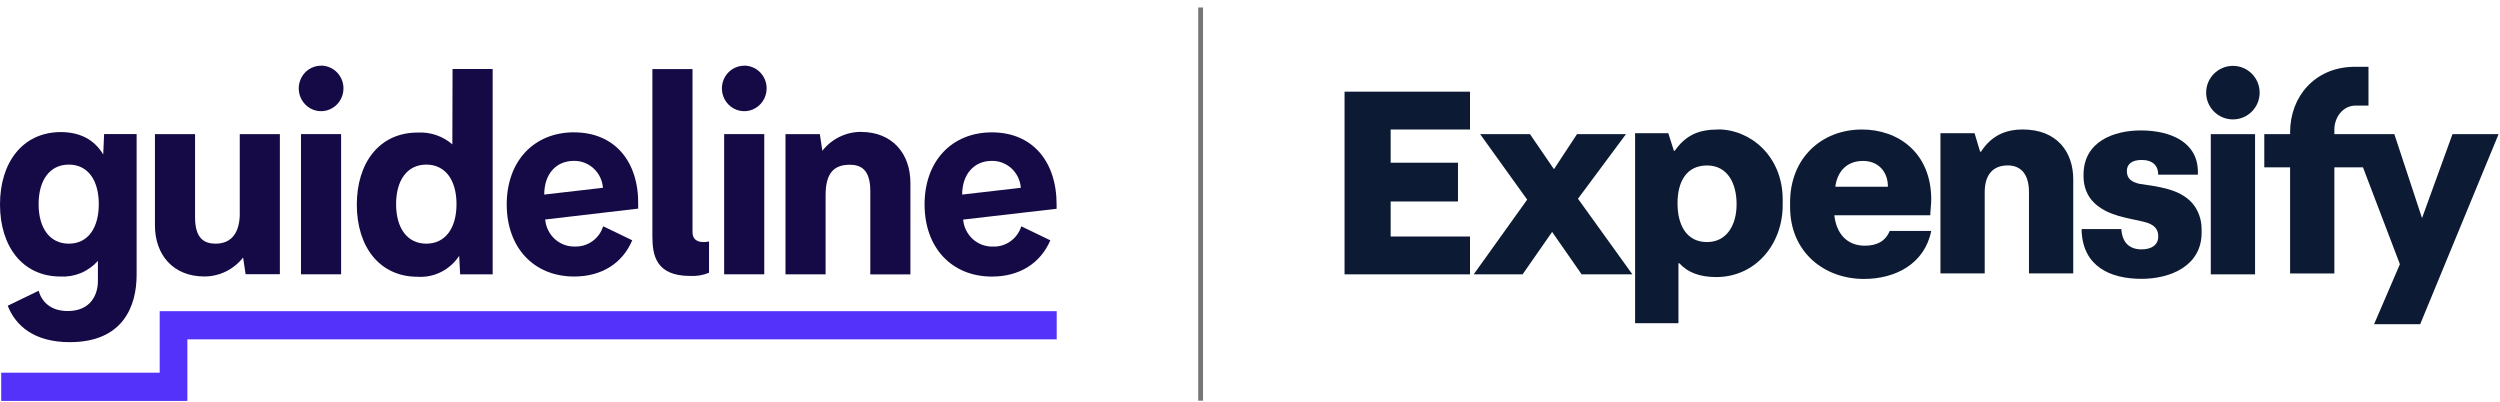 <?xml version="1.0" encoding="utf-8"?>
<svg xmlns="http://www.w3.org/2000/svg" fill="none" height="49" viewBox="0 0 305 49" width="305">
<path d="M146.771 0.913H146.182V48.883H146.771V0.913Z" fill="#777675"/>
<path d="M12.588 18.837C11.544 17.104 9.858 16.113 7.382 16.113C2.748 16.142 0 19.828 0 24.939C0 30.051 2.742 33.736 7.382 33.736C8.231 33.783 9.086 33.636 9.876 33.306C10.666 32.976 11.373 32.469 11.945 31.826V34.285C11.945 35.959 11.061 37.946 8.255 37.946C6.126 37.946 5.077 36.755 4.711 35.476L0.943 37.298C1.887 39.715 4.139 41.743 8.514 41.743C15 41.743 16.668 37.368 16.668 33.536V16.355H12.7L12.594 18.831L12.588 18.837ZM8.396 29.727C6.079 29.727 4.711 27.84 4.711 24.904C4.711 21.968 6.079 20.081 8.396 20.081C10.713 20.081 12.052 21.968 12.052 24.904C12.052 27.84 10.713 29.727 8.396 29.727Z" fill="#150A45"/>
<path d="M105.051 16.089C104.143 16.089 103.246 16.29 102.433 16.691C101.613 17.092 100.894 17.669 100.328 18.395L100.021 16.366H95.829V33.471H100.723V23.813C100.723 21.142 101.713 20.099 103.677 20.099C105.045 20.099 106.177 20.706 106.177 23.312V33.477H111.07V22.316C111.07 18.701 108.83 16.095 105.045 16.095L105.051 16.089Z" fill="#150A45"/>
<path d="M29.256 26.012C29.256 28.359 28.266 29.727 26.308 29.727C24.94 29.727 23.797 29.12 23.797 26.514V16.361H18.903V27.498C18.903 31.107 21.143 33.73 24.929 33.73C25.837 33.73 26.733 33.524 27.552 33.123C28.372 32.722 29.091 32.139 29.657 31.419L29.964 33.453H34.144V16.361H29.25V26.012H29.256Z" fill="#150A45"/>
<path d="M41.615 16.361H36.721V33.465H41.615V16.361Z" fill="#150A45"/>
<path d="M55.193 17.616C54.008 16.596 52.487 16.083 50.942 16.172C46.284 16.172 43.531 19.863 43.531 24.969C43.531 30.075 46.284 33.766 50.942 33.766C51.933 33.831 52.923 33.63 53.813 33.182C54.704 32.734 55.464 32.056 56.019 31.213L56.137 33.465H60.105V8.419H55.211L55.187 17.616H55.193ZM52.009 29.727C49.692 29.727 48.324 27.84 48.324 24.904C48.324 21.968 49.692 20.081 52.009 20.081C54.327 20.081 55.694 21.968 55.694 24.904C55.694 27.84 54.327 29.727 52.009 29.727Z" fill="#150A45"/>
<path d="M39.168 8.012C38.625 8.012 38.1 8.177 37.652 8.478C37.204 8.784 36.856 9.215 36.65 9.727C36.444 10.235 36.391 10.795 36.497 11.331C36.603 11.868 36.862 12.363 37.246 12.752C37.629 13.141 38.112 13.407 38.643 13.513C39.174 13.619 39.722 13.566 40.217 13.354C40.718 13.141 41.143 12.787 41.444 12.328C41.744 11.868 41.904 11.331 41.904 10.783C41.904 10.046 41.615 9.338 41.102 8.819C40.589 8.301 39.893 8.006 39.174 8.006L39.168 8.012Z" fill="#150A45"/>
<path d="M93.241 16.361H88.347V33.465H93.241V16.361Z" fill="#150A45"/>
<path d="M90.8 8.012C90.257 8.012 89.733 8.177 89.284 8.478C88.836 8.784 88.488 9.215 88.276 9.727C88.07 10.235 88.017 10.795 88.123 11.331C88.229 11.868 88.488 12.363 88.872 12.752C89.255 13.141 89.738 13.407 90.269 13.513C90.8 13.619 91.348 13.566 91.843 13.354C92.344 13.141 92.769 12.787 93.07 12.328C93.37 11.868 93.53 11.331 93.53 10.783C93.53 10.046 93.241 9.338 92.728 8.819C92.215 8.301 91.519 8.006 90.8 8.006V8.012Z" fill="#150A45"/>
<path d="M128.906 25.464V24.945C128.906 19.662 125.929 16.148 121.017 16.148C116.106 16.148 112.798 19.662 112.798 24.945C112.798 30.228 116.112 33.742 121.017 33.742C124.413 33.742 126.943 32.097 128.14 29.32L124.596 27.61C124.366 28.353 123.9 28.99 123.275 29.438C122.65 29.886 121.902 30.11 121.135 30.081C120.233 30.104 119.349 29.78 118.676 29.167C118.004 28.554 117.58 27.699 117.503 26.785H117.538L128.906 25.47V25.464ZM117.385 23.737C117.385 21.254 118.836 19.627 120.999 19.627C121.89 19.609 122.751 19.945 123.411 20.553C124.071 21.166 124.472 22.009 124.543 22.911L117.385 23.737Z" fill="#150A45"/>
<path d="M70.046 16.142C65.134 16.142 61.82 19.657 61.82 24.939C61.82 30.222 65.134 33.736 70.046 33.736C73.436 33.736 75.965 32.091 77.133 29.314L73.589 27.604C73.359 28.335 72.905 28.966 72.292 29.415C71.679 29.857 70.942 30.093 70.193 30.075C69.279 30.116 68.389 29.792 67.705 29.179C67.021 28.566 66.59 27.705 66.514 26.779L77.858 25.452V24.933C77.928 19.662 74.951 16.148 70.046 16.148V16.142ZM66.396 23.737C66.396 21.254 67.817 19.627 70.016 19.627C70.906 19.609 71.767 19.945 72.427 20.553C73.088 21.166 73.489 22.009 73.559 22.911L66.39 23.737H66.396Z" fill="#150A45"/>
<path d="M84.485 28.318V8.424H79.591V28.825C79.591 31.195 80.057 33.666 84.202 33.666C84.986 33.707 85.77 33.577 86.501 33.276V29.456C86.501 29.456 84.485 29.975 84.485 28.318Z" fill="#150A45"/>
<path d="M128.918 37.964H19.481V45.469H0.147V48.913H22.859V41.401H128.918V37.964Z" fill="#5532FA"/>
<path d="M164.035 33.471H179.341V28.854H169.66V24.58H177.873V19.851H169.66V15.8H179.341V11.184H164.035V33.465V33.471Z" fill="#0C1B33"/>
<path d="M209.612 15.8C207.247 15.8 205.673 16.479 204.323 18.389H204.211L203.533 16.248H199.482V39.432H204.771V32.115H204.883C205.897 33.241 207.359 33.801 209.388 33.801C214.116 33.801 217.489 29.863 217.489 25.022V24.344C217.489 19.055 213.55 15.789 209.612 15.789V15.8ZM208.261 29.532C205.785 29.532 204.659 27.504 204.659 24.804C204.659 22.103 205.785 20.187 208.261 20.187C210.738 20.187 211.864 22.327 211.864 24.916C211.864 27.504 210.626 29.532 208.261 29.532Z" fill="#0C1B33"/>
<path d="M235.613 24.356C235.613 18.619 231.563 15.8 227.17 15.8C222.218 15.8 218.391 19.291 218.391 24.692V25.252C218.391 30.765 222.554 34.031 227.394 34.031C231.333 34.031 234.823 32.121 235.608 28.176H230.543C229.983 29.526 228.857 29.975 227.506 29.975C225.254 29.975 224.016 28.4 223.792 26.26H235.495C235.495 25.812 235.608 25.022 235.608 24.35L235.613 24.356ZM223.91 22.781C224.134 20.983 225.26 19.633 227.288 19.633C229.086 19.633 230.325 20.871 230.325 22.781H223.91Z" fill="#0C1B33"/>
<path d="M246.751 15.8C244.611 15.8 242.925 16.59 241.686 18.501H241.574L240.896 16.248H236.734V33.353H242.134V23.448C242.134 21.307 243.149 20.181 244.947 20.181C246.409 20.181 247.535 21.083 247.535 23.448V33.353H252.936V21.873C252.936 18.607 251.026 15.794 246.745 15.794L246.751 15.8Z" fill="#0C1B33"/>
<path d="M261.049 22.439C260.147 22.215 259.475 21.879 259.475 20.865C259.475 20.075 260.035 19.515 261.273 19.515C262.623 19.515 263.301 20.193 263.301 21.313H268.142V20.977C268.142 17.375 264.876 15.912 261.167 15.912C257.901 15.912 254.192 17.263 254.192 21.313V21.537C254.192 22.776 254.64 23.902 255.43 24.686C257.116 26.372 259.705 26.596 261.509 27.05C262.971 27.386 263.307 28.064 263.307 28.849C263.307 29.863 262.517 30.423 261.279 30.423C259.817 30.423 258.915 29.633 258.803 27.946H253.962V28.282C254.186 32.445 257.34 34.019 261.279 34.019C264.77 34.019 268.596 32.445 268.596 28.395V27.946C268.596 26.708 268.148 25.582 267.47 24.798C265.896 23 263.195 22.77 261.055 22.433L261.049 22.439Z" fill="#0C1B33"/>
<path d="M275.117 16.366H269.716V33.471H275.117V16.366Z" fill="#0C1B33"/>
<path d="M198.362 16.366H192.395L189.583 20.641L186.658 16.366H180.579L186.316 24.356L179.789 33.471H185.756L189.359 28.294L192.961 33.471H199.152L192.513 24.244L198.368 16.366H198.362Z" fill="#0C1B33"/>
<path d="M272.417 8.035C270.618 8.035 269.15 9.498 269.15 11.302C269.15 13.106 270.613 14.568 272.417 14.568C274.221 14.568 275.677 13.106 275.677 11.302C275.677 9.498 274.215 8.035 272.417 8.035Z" fill="#0C1B33"/>
<path d="M284.793 16.366V15.806C284.793 14.344 285.807 12.882 287.381 12.882H288.955V8.153H287.045C282.428 8.265 279.392 11.756 279.392 16.142V16.366H276.243V20.417H279.392V33.359H284.793V20.417H288.283L292.788 32.233L289.639 39.55H295.264L304.828 16.366H299.203L295.488 26.608L292.11 16.366H284.793Z" fill="#0C1B33"/>
</svg>